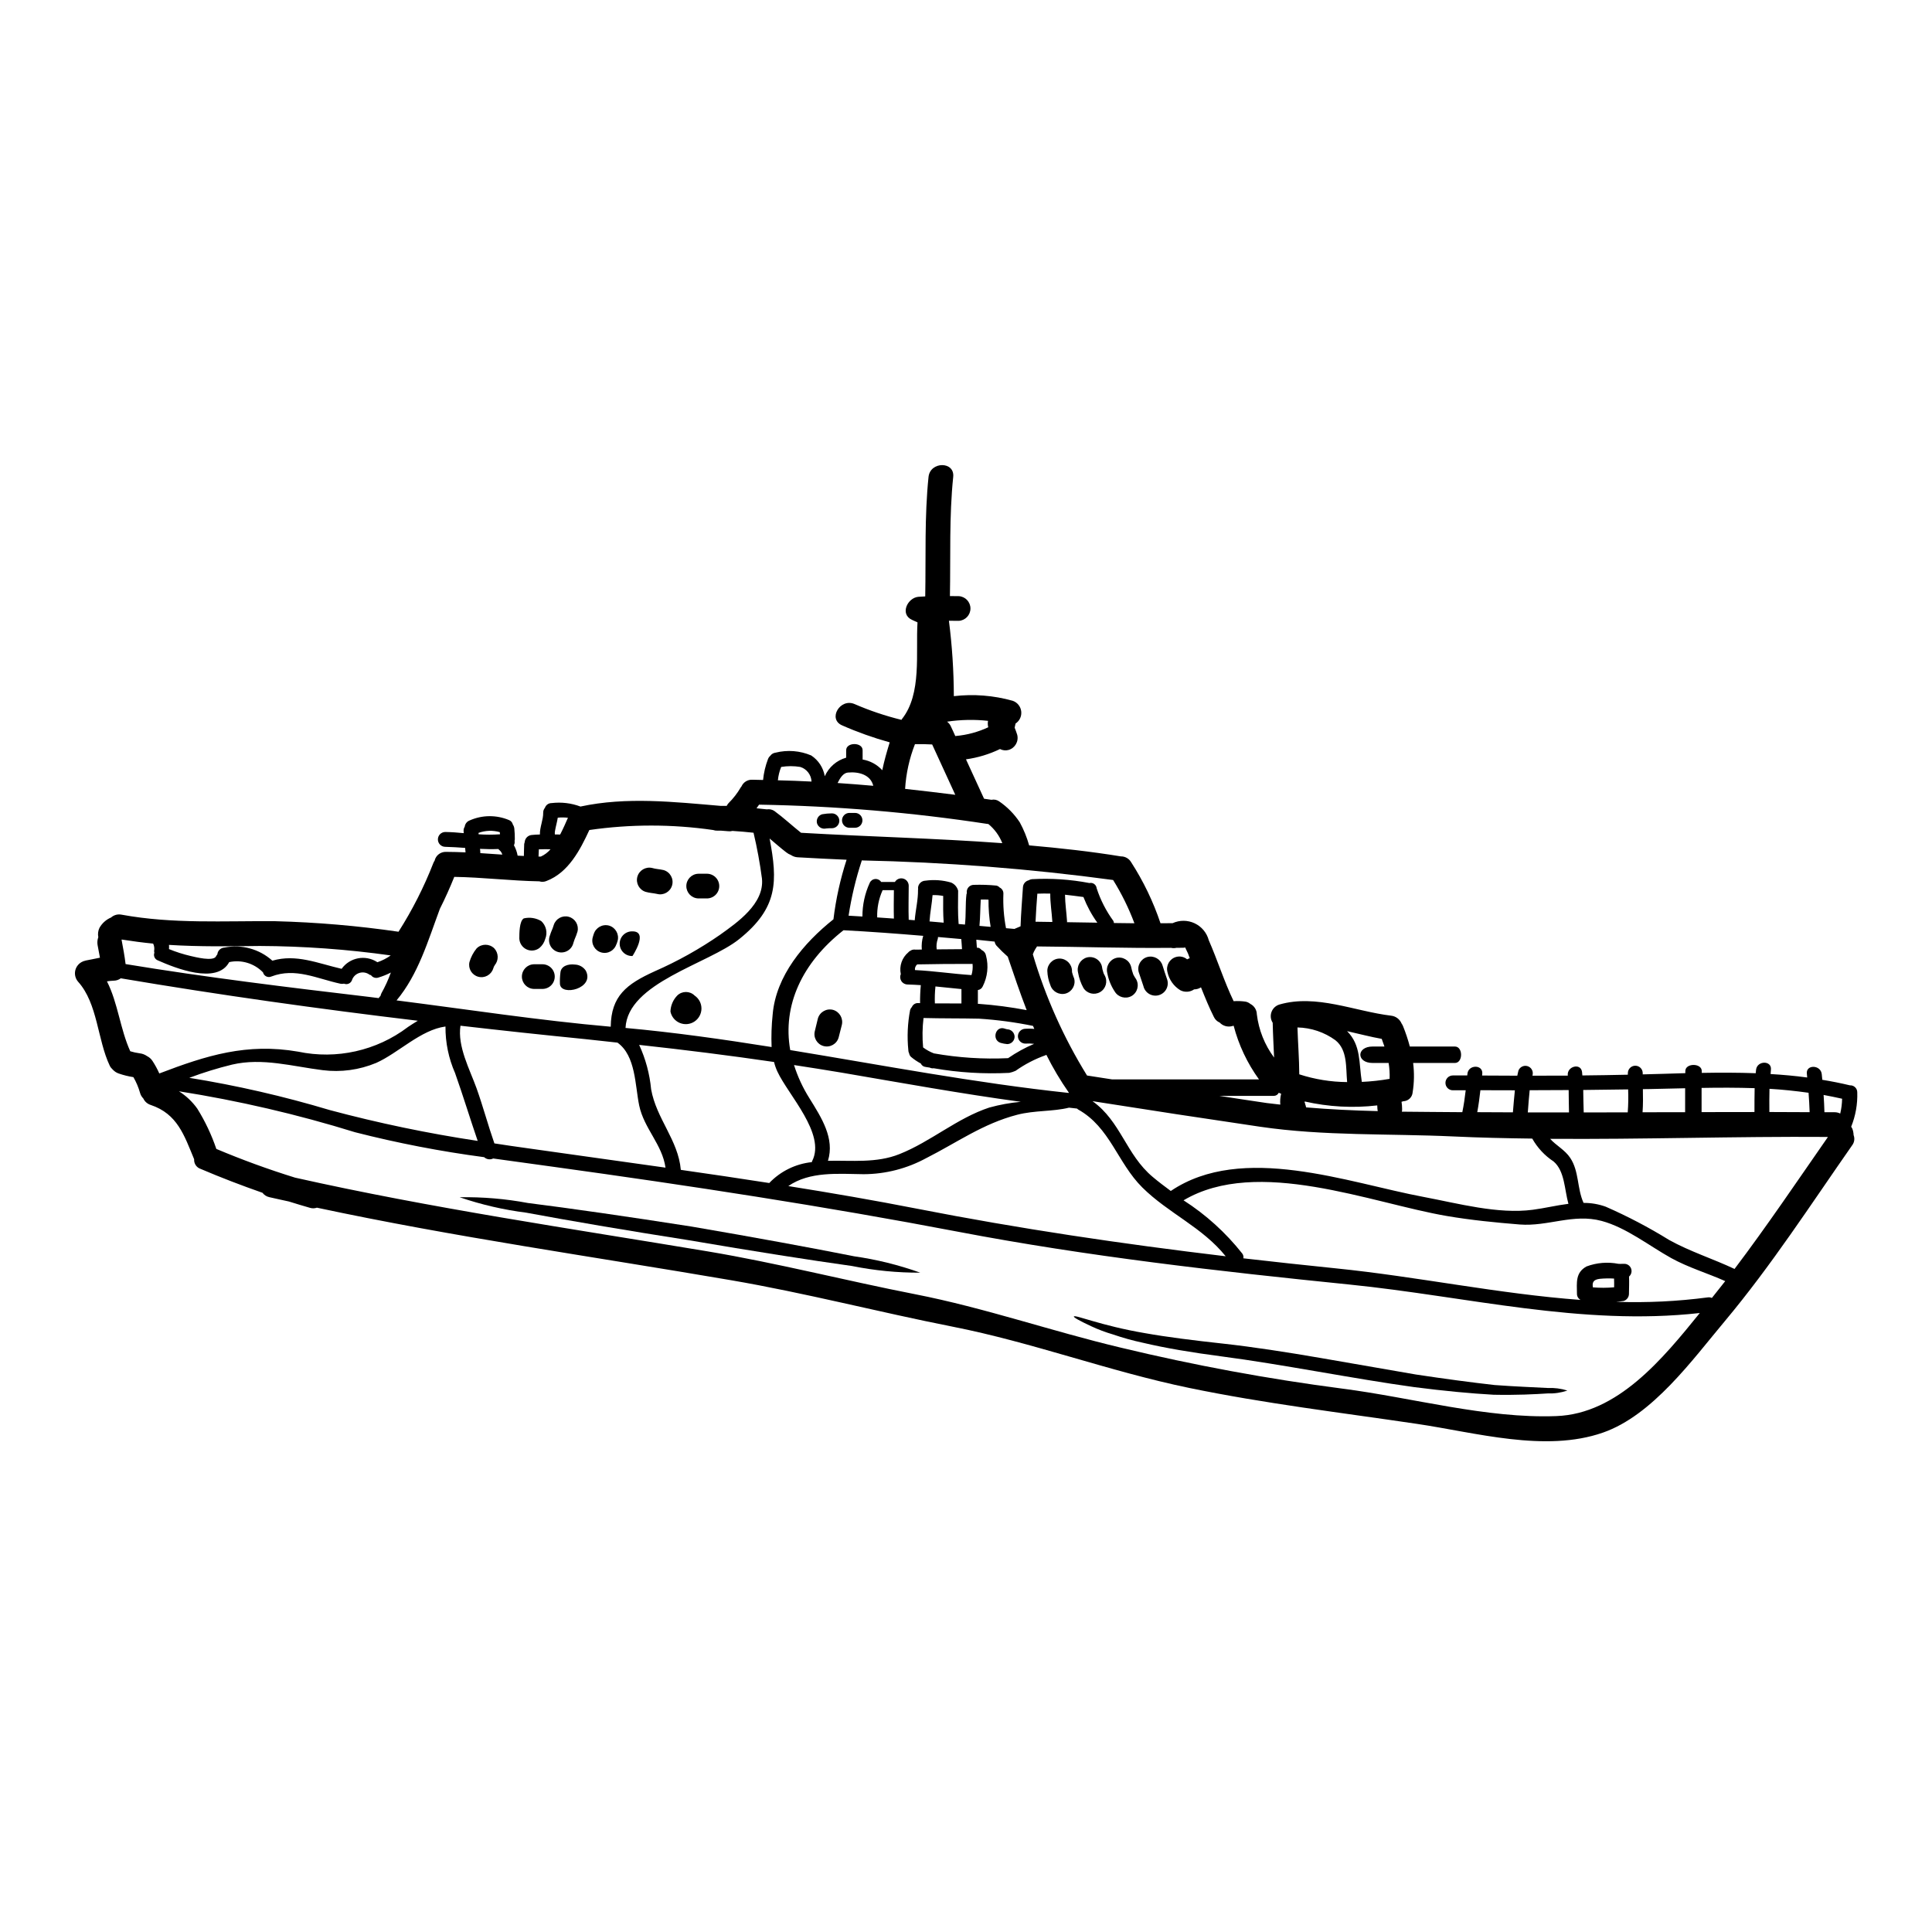 <?xml version="1.0" encoding="UTF-8"?>
<!-- Uploaded to: SVG Repo, www.svgrepo.com, Generator: SVG Repo Mixer Tools -->
<svg fill="#000000" width="800px" height="800px" version="1.1" viewBox="144 144 512 512" xmlns="http://www.w3.org/2000/svg">
 <g>
  <path d="m417.86 396.52c0.023-0.043 0.047-0.062 0.066-0.105-0.062 0.164-0.137 0.324-0.215 0.48 3.336 11.297 8.168 22.102 14.363 32.125 2.199 0.352 4.406 0.676 6.606 1.027h38.965c-3.102-4.281-5.379-9.102-6.715-14.215-0.109 0-0.238 0.066-0.438 0.109-1.184 0.301-2.438-0.066-3.269-0.957-0.668-0.285-1.211-0.805-1.523-1.461-1.285-2.551-2.363-5.211-3.426-7.871-0.531 0.348-1.152 0.535-1.785 0.543h-0.035c-1.078 0.746-2.477 0.836-3.641 0.238-1.758-1.066-2.992-2.809-3.422-4.816-0.461-1.738 0.559-3.523 2.285-4.012 1.02-0.289 2.117-0.055 2.926 0.633 0.219-0.129 0.453-0.23 0.695-0.305-0.27-0.844-0.613-1.66-1.027-2.441-0.062-0.152-0.129-0.262-0.172-0.395-0.148 0.035-0.301 0.059-0.457 0.066-0.633 0.023-1.262 0-1.918 0.023-0.449 0.109-0.922 0.109-1.371 0-11.859 0.129-23.672-0.285-35.531-0.371l-0.457 0.715c-0.109 0.219-0.238 0.438-0.352 0.652v0.004c-0.059 0.105-0.113 0.215-0.152 0.332zm217.36 48.281c0.355 0.902 0.215 1.93-0.371 2.703-10.965 15.691-21.426 31.883-33.742 46.602-8.543 10.18-19.156 24.977-32.324 29.555-15.305 5.34-33.785-0.043-49.352-2.332-20.16-2.988-40.344-5.383-60.332-9.523-21.164-4.383-41.477-12.055-62.621-16.219-19.641-3.879-39.02-8.934-58.723-12.312-36.488-6.258-73.496-11.465-109.77-19.227h0.004c-0.613 0.215-1.281 0.223-1.898 0.023-1.852-0.523-3.68-1.09-5.512-1.656-1.719-0.395-3.465-0.738-5.207-1.152v-0.004c-0.723-0.152-1.367-0.562-1.809-1.156-5.535-1.941-11.02-4.031-16.414-6.34-1.082-0.367-1.781-1.414-1.699-2.551-2.637-6.344-4.426-12.012-11.508-14.387h-0.004c-0.867-0.273-1.582-0.898-1.965-1.723-0.406-0.406-0.699-0.91-0.852-1.461-0.414-1.465-1.008-2.871-1.766-4.184-1.34-0.207-2.66-0.535-3.938-0.98-0.547-0.195-1.039-0.512-1.441-0.93-0.062-0.039-0.113-0.09-0.152-0.152-0.309-0.277-0.562-0.609-0.742-0.98-3.269-6.863-3.184-16.477-8.371-22.23-0.73-0.832-1.012-1.969-0.754-3.047 0.262-1.074 1.031-1.957 2.062-2.363 0.09-0.043 0.219-0.086 0.328-0.129h-0.004c0.039 0.004 0.074 0.004 0.113 0 0.086-0.023 0.152-0.066 0.238-0.09 1.262-0.215 2.527-0.52 3.793-0.758-0.219-1.133-0.438-2.246-0.633-3.383-0.109-0.688-0.043-1.395 0.199-2.047-0.168-0.832-0.062-1.699 0.301-2.465 0.688-1.234 1.77-2.203 3.074-2.754 0.77-0.68 1.812-0.957 2.816-0.746 13.578 2.488 27.066 1.613 40.781 1.723l-0.004 0.004c10.91 0.285 21.789 1.215 32.59 2.789 3.664-5.758 6.762-11.863 9.238-18.223 0.086-0.215 0.199-0.422 0.328-0.609 0.316-1.398 1.578-2.371 3.008-2.332 1.742 0 3.465 0.062 5.188 0.129-0.043-0.395-0.066-0.789-0.109-1.18-1.742-0.129-3.488-0.238-5.25-0.285-1.09 0-1.969-0.879-1.969-1.965 0-1.09 0.879-1.969 1.969-1.969 1.633 0.023 3.266 0.152 4.879 0.309v-0.004c-0.004-0.215-0.016-0.434-0.043-0.652-0.004-0.371 0.105-0.734 0.305-1.047 0.086-0.746 0.582-1.387 1.285-1.656 3.336-1.488 7.144-1.52 10.504-0.086 0.488 0.207 0.844 0.637 0.961 1.152 0.219 0.324 0.355 0.699 0.395 1.09 0.098 0.949 0.145 1.902 0.133 2.859-0.012 0.125-0.031 0.246-0.066 0.367 0.07 0.402 0.012 0.816-0.172 1.184 0.477 0.855 0.809 1.789 0.98 2.754 0.543 0.043 1.109 0.043 1.656 0.086 0.043-1.066 0.02-2.137 0.086-3.184 0.027-0.164 0.07-0.324 0.129-0.477 0.07-0.992 0.84-1.793 1.832-1.898 0.742-0.086 1.461-0.109 2.203-0.129-0.047-2.008 0.914-3.883 0.871-5.82 0-0.457 0.16-0.895 0.457-1.246 0.258-0.762 0.98-1.273 1.785-1.262 2.582-0.309 5.199 0.004 7.633 0.918 12.227-2.637 24.824-1.219 37.184-0.172h1.574v-0.004c0.121-0.25 0.277-0.484 0.461-0.695 1.281-1.262 2.387-2.691 3.289-4.25 0.062-0.086 0.129-0.152 0.172-0.215v-0.004c0.492-1.113 1.617-1.816 2.836-1.766l2.879 0.066c0.184-1.895 0.621-3.758 1.305-5.539 0.121-0.328 0.324-0.621 0.59-0.848 0.328-0.477 0.844-0.785 1.418-0.852 3.144-0.789 6.461-0.527 9.445 0.742 1.91 1.258 3.211 3.254 3.594 5.508 1.062-2.402 3.141-4.207 5.668-4.922v-1.969c0-2.18 4.359-2.18 4.359 0l0.004 2.461c2.004 0.332 3.836 1.332 5.207 2.832 0.504-2.484 1.219-4.949 1.969-7.387h-0.004c-4.309-1.195-8.523-2.695-12.617-4.5-3.856-1.676-0.523-7.301 3.309-5.644 4.019 1.742 8.176 3.141 12.43 4.184 0.043-0.066 0.086-0.152 0.129-0.215 5.316-6.691 3.617-17.527 4.121-25.613-0.48-0.219-0.961-0.457-1.461-0.676-3.269-1.48-1.219-5.816 1.656-6.102 0.609-0.047 1.238-0.09 1.852-0.109 0.195-10.57-0.215-21.145 0.875-31.668 0.438-4.144 6.977-4.188 6.539 0-1.09 10.504-0.672 21.055-0.871 31.582 0.762 0 1.547 0.02 2.332 0.02h-0.004c1.742 0.086 3.113 1.523 3.113 3.269 0 1.746-1.371 3.188-3.113 3.273-0.871 0-1.719-0.023-2.594-0.023 0.848 6.625 1.285 13.301 1.305 19.984 5.227-0.613 10.523-0.199 15.59 1.223 1.223 0.418 2.102 1.496 2.262 2.777 0.164 1.285-0.418 2.547-1.5 3.258-0.066 0.371-0.152 0.742-0.238 1.09 0.238 0.609 0.48 1.242 0.676 1.875 0.457 1.742-0.559 3.535-2.293 4.035-0.758 0.207-1.566 0.121-2.266-0.242-2.844 1.375-5.887 2.293-9.016 2.727 1.59 3.488 3.188 6.969 4.793 10.441 0.652 0.086 1.309 0.172 1.969 0.285v-0.004c0.703-0.152 1.438 0 2.027 0.414 2.164 1.48 4.023 3.367 5.469 5.559 1.055 1.938 1.887 3.984 2.484 6.106 8.152 0.715 16.285 1.609 24.324 2.922h0.023v-0.004c1.09 0 2.098 0.57 2.656 1.504 3.269 5.059 5.891 10.508 7.805 16.219 1.066 0 2.137 0 3.203-0.023h0.004c1.859-0.852 4-0.836 5.848 0.035 1.852 0.875 3.219 2.519 3.742 4.496 2.332 5.316 4.055 10.879 6.582 16.137v0.004c1.07-0.074 2.144-0.031 3.203 0.129 0.449 0.094 0.867 0.297 1.219 0.59 1.043 0.527 1.707 1.59 1.727 2.754 0.5 4.156 2.074 8.105 4.574 11.465-0.129-3.07-0.305-6.144-0.371-9.219-0.551-0.855-0.668-1.922-0.309-2.875 0.355-0.953 1.141-1.68 2.117-1.965 9.766-2.812 19.922 1.805 29.578 2.965h0.004c1.219 0.137 2.269 0.918 2.754 2.047 0.156 0.227 0.289 0.469 0.395 0.719 0.715 1.762 1.316 3.57 1.805 5.406h11.945c2.18 0 2.18 4.359 0 4.359h-11.07c0.328 2.59 0.285 5.207-0.129 7.781-0.102 1.309-1.176 2.328-2.484 2.363-0.109 0.023-0.219 0.086-0.328 0.109-0.043-0.004-0.09 0.004-0.133 0.02 0.098 0.629 0.148 1.262 0.152 1.898 0.016 0.25-0.008 0.496-0.062 0.738 5.379 0.066 10.746 0.086 16.02 0.133 0.395-1.922 0.672-3.859 0.895-5.801h-3.402c-1.086 0-1.965-0.879-1.965-1.965 0-1.09 0.879-1.969 1.965-1.969h3.812 0.004c0.004-0.148 0.02-0.293 0.043-0.438 0.238-2.484 4.164-2.504 3.938 0h-0.004c-0.023 0.152-0.039 0.305-0.043 0.461 3.094 0.02 6.211 0.043 9.328 0.043 0.109-0.457 0.172-0.918 0.309-1.375 0.371-0.934 1.387-1.438 2.356-1.168 0.969 0.27 1.578 1.223 1.414 2.215l-0.066 0.328c3.117 0 6.234 0 9.371-0.023-0.328-2.441 3.402-3.465 3.769-1 0.043 0.328 0.066 0.629 0.086 0.957 4.035-0.043 8.047-0.105 12.055-0.195v-0.414h0.004c0-1.09 0.883-1.969 1.969-1.969 1.086 0 1.969 0.879 1.969 1.969v0.328c1.875-0.062 3.746-0.086 5.602-0.152 1.918-0.062 3.789-0.105 5.688-0.172v-0.543c0-2.18 4.359-2.18 4.359 0v0.473c4.793-0.086 9.57-0.086 14.297 0.086 0.043-0.305 0.043-0.609 0.09-0.914 0.285-2.488 4.227-2.508 3.938 0-0.043 0.371-0.062 0.758-0.086 1.133 3.227 0.191 6.477 0.477 9.703 0.914-0.047-0.305-0.047-0.629-0.09-0.961-0.328-2.504 3.598-2.461 3.938 0 0.066 0.523 0.086 1.047 0.152 1.574 2.422 0.395 4.859 0.875 7.301 1.461l-0.004 0.004c0.516-0.035 1.02 0.148 1.395 0.504s0.582 0.852 0.574 1.367c0.102 3.113-0.449 6.211-1.613 9.094 0.086 0.172 0.219 0.328 0.309 0.523h-0.004c0.203 0.539 0.316 1.109 0.336 1.684zm-3.543-5.691c0.312-1.289 0.48-2.609 0.5-3.934-1.633-0.371-3.269-0.695-4.902-1 0.109 1.523 0.172 3.051 0.219 4.578h2.699c0.52-0.004 1.035 0.121 1.496 0.355zm-3.289 6.234c-0.031-0.027-0.07-0.043-0.109-0.043-24.402-0.172-49 0.676-73.477 0.5 1.574 1.766 3.902 2.922 5.316 5.039 2.402 3.594 1.785 8.086 3.543 11.941h-0.004c2-0.012 3.984 0.328 5.867 1.004 5.809 2.543 11.434 5.492 16.824 8.828 5.539 3.074 11.594 4.969 17.32 7.672 8.602-11.379 16.574-23.219 24.73-34.941zm-15.5-6.648c3.543 0.023 7.129 0.023 10.684 0.043-0.066-1.719-0.152-3.445-0.285-5.144-3.469-0.48-6.91-0.852-10.355-1.047-0.051 2.055-0.051 4.102-0.031 6.152zm-3.938 0c0-2.113 0-4.207 0.047-6.32-4.668-0.152-9.352-0.152-14.059-0.066v6.41c4.688-0.02 9.371-0.02 14.035-0.02zm-11.289 49.281c1.18-1.484 2.363-2.965 3.543-4.469-4.75-2.117-9.785-3.598-14.32-6.106-5.84-3.246-11.902-8.086-18.422-9.84-7.543-2.027-14.234 1.527-21.73 0.941-6.449-0.523-12.902-1.156-19.285-2.246-19.988-3.402-50.199-15.781-69.793-4.16v0.004c5.926 3.801 11.176 8.559 15.539 14.078 0.289 0.363 0.398 0.836 0.309 1.289 8.172 0.938 16.332 1.824 24.477 2.656 21.602 2.18 43.203 6.777 64.891 8.371-0.594-0.32-0.965-0.941-0.961-1.613-0.023-2.945-0.457-5.602 2.527-7.258 2.699-1.012 5.629-1.25 8.457-0.699h0.289c0.02 0 0.02 0.02 0.043 0.02 0.395 0 0.828 0 1.219-0.02 0.805-0.004 1.527 0.496 1.812 1.25 0.281 0.754 0.062 1.605-0.547 2.129 0.066 1.527 0 3.051-0.02 4.578 0 0.883-0.59 1.66-1.441 1.895-0.629 0.105-1.281 0.148-1.918 0.215v0.004c8.121 0.281 16.25-0.117 24.305-1.18 0.359-0.047 0.723 0.012 1.051 0.164zm-7.086-49.238 0.004-6.34c-3.148 0.086-6.32 0.148-9.523 0.215-0.566 0.02-1.133 0.02-1.676 0.02 0.043 2.051 0.062 4.102-0.086 6.129 3.789 0.004 7.535-0.02 11.309-0.02zm3.856 53.227c-31.277 3.512-61.727-4.402-92.746-7.543-34.656-3.508-69.512-7.453-103.75-13.992-35.617-6.801-71.211-12.23-107.13-17.195-5.363-0.742-10.727-1.461-16.109-2.223h0.004c-0.793 0.395-1.746 0.254-2.398-0.348-11.52-1.523-22.938-3.731-34.199-6.606-15.281-4.734-30.883-8.363-46.688-10.855 1.914 1.203 3.574 2.773 4.883 4.621 2.078 3.352 3.766 6.926 5.035 10.656 6.848 2.887 13.801 5.422 20.859 7.609 36.008 8.09 72.93 13.469 109.29 19.531 18.5 3.094 36.605 7.758 54.992 11.355 18.57 3.641 36.211 9.809 54.559 14.168 19.402 4.672 39.039 8.305 58.828 10.875 18.355 2.363 38.059 7.957 56.559 7.262 16.309-0.59 28.23-15.195 38.039-27.312zm-19.07-53.184 0.004 0.004c0.156-2.023 0.191-4.055 0.105-6.082-3.965 0.066-7.93 0.109-11.898 0.152 0.043 1.969 0.043 3.969 0.129 5.953 3.906 0 7.809 0 11.688-0.023zm-3.598 46.363c0.023-0.762 0-1.547-0.02-2.309h0.004c-1.258-0.078-2.519-0.055-3.773 0.066-1.461 0.191-2.09 0.695-1.852 2.199 0.02 0 0 0.043 0 0.062 1.887 0.16 3.785 0.152 5.668-0.02zm-22.906-46.34h10.941c-0.066-1.969-0.043-3.938-0.086-5.926-3.445 0-6.887 0.043-10.332 0.043-0.211 1.961-0.344 3.922-0.496 5.887zm10.789 24.215c-1.066-3.836-0.961-8.695-3.938-11.227l0.004 0.004c-2.34-1.539-4.277-3.617-5.648-6.059-6.977-0.086-13.949-0.238-20.898-0.566-17.047-0.789-34.309-0.086-51.223-2.574-14.824-2.18-29.629-4.441-44.422-6.777 7.5 5.34 8.895 14.168 15.957 20.074 1.574 1.332 3.18 2.531 4.793 3.727 18.922-12.793 47.039-2.156 66.984 1.574 9.055 1.699 19.746 4.641 28.965 3.402 3.086-0.398 6.273-1.184 9.453-1.574zm-14.215-30.078c-3.027 0-6.059 0-9.109-0.023-0.219 1.969-0.48 3.906-0.832 5.82 3.148 0.023 6.297 0.023 9.445 0.043 0.18-1.938 0.301-3.898 0.523-5.84zm-33.168-3.031c0.055-1.41-0.031-2.82-0.262-4.211h-4.227c-4.359 0-4.359-4.359 0-4.359h3.117c-0.219-0.672-0.461-1.348-0.719-2.027-2.965-0.523-6.062-1.352-9.18-2.047 3.727 3.727 3.098 8.391 3.906 13.449 2.469-0.109 4.93-0.379 7.363-0.805zm-3.148 8.566v-0.004c-0.043-0.199-0.07-0.406-0.086-0.609 0-0.371-0.023-0.652-0.043-0.918-6.422 0.746-12.922 0.395-19.227-1.043 0 0.105 0 0.172-0.023 0.191-0.023 0.02 0.043 0.109 0.086 0.219l0.004 0.004c0.039 0.23 0.105 0.457 0.195 0.676 0.055 0.156 0.09 0.316 0.109 0.477 6.266 0.531 12.633 0.836 18.996 0.988zm-8.109-7.695c-0.371-3.879 0.152-8.52-3.117-11.117-2.926-2.125-6.434-3.305-10.047-3.379 0.129 4.141 0.457 8.266 0.48 12.422 4.102 1.332 8.383 2.027 12.695 2.055zm-17.711 5.977v-0.004c-0.09-0.973-0.016-1.953 0.219-2.902-0.215-0.074-0.426-0.16-0.633-0.258-0.238 0.496-0.734 0.816-1.285 0.824h-14.469c4.184 0.633 8.367 1.285 12.574 1.898 1.199 0.156 2.398 0.281 3.617 0.422zm-14.469 40.172c-6.215-7.738-15.148-11.355-22.105-18.242-6.602-6.562-8.543-15.957-17.043-20.684v-0.004c-0.09-0.066-0.18-0.141-0.262-0.219-0.695-0.062-1.395-0.148-2.113-0.238-4.328 1.07-9.055 0.676-13.73 1.879-9.094 2.363-15.914 7.344-24.09 11.484v-0.004c-5.086 2.777-10.789 4.246-16.586 4.273-6.801-0.09-14.301-0.789-19.988 3.148 11.379 1.812 22.754 3.773 34.113 5.996 27.094 5.305 54.406 9.34 81.805 12.609zm-29.621-88.32 5.43 0.066h-0.004c-1.496-4-3.387-7.84-5.644-11.465-22.094-2.988-44.34-4.723-66.633-5.191v0.113c-1.555 4.738-2.715 9.602-3.469 14.535 1.219 0.066 2.441 0.152 3.664 0.219-0.008-3.078 0.652-6.117 1.938-8.914 0.254-0.582 0.809-0.977 1.445-1.027 0.633-0.051 1.242 0.254 1.586 0.789h3.641c0.449-0.758 1.344-1.125 2.191-0.902 0.852 0.223 1.449 0.984 1.469 1.859 0 3.008-0.105 6.039 0 9.055l1.594 0.133c0.215-2.727 0.914-5.383 0.871-8.113 0-0.086 0.043-0.148 0.043-0.215 0-0.066-0.043-0.129-0.043-0.195 0.023-1.078 0.891-1.945 1.969-1.969 2.277-0.316 4.602-0.148 6.809 0.5 0.918 0.395 1.602 1.191 1.855 2.156-0.023 2.945-0.109 5.902 0.129 8.828 0.547 0.043 1.113 0.086 1.68 0.148 0.305-2.656 0.086-5.359 0.395-8.02v0.004c0.027-0.105 0.062-0.207 0.109-0.309-0.102-0.547 0.047-1.109 0.406-1.539 0.359-0.426 0.891-0.668 1.449-0.66 1.992-0.066 3.984 0 5.969 0.195 0.332 0.074 0.629 0.246 0.852 0.5 0.645 0.301 1.043 0.965 1.004 1.68-0.117 3.051 0.117 6.109 0.695 9.109l2.223 0.195c0.543-0.238 1.09-0.457 1.633-0.695 0.109-3.469 0.414-6.93 0.633-10.398h0.004c0.062-0.852 0.656-1.566 1.48-1.785 0.273-0.164 0.578-0.266 0.891-0.305 5.102-0.281 10.219 0.062 15.238 1.023 0.438-0.102 0.902-0.008 1.266 0.254 0.367 0.266 0.605 0.672 0.652 1.121 1.008 3.102 2.504 6.023 4.426 8.656 0.078 0.18 0.133 0.367 0.156 0.562zm-12.445-0.219 8.043 0.129c-1.512-2.102-2.746-4.387-3.684-6.801-1.609-0.215-3.246-0.434-4.879-0.609 0.023 2.363 0.395 4.723 0.543 7.109-0.023 0.062-0.023 0.105-0.023 0.172zm0.523 45.207c-0.016-0.035-0.039-0.062-0.066-0.09-2.215-3.176-4.195-6.512-5.926-9.98-0.062 0.027-0.121 0.062-0.172 0.105-2.84 1.008-5.523 2.402-7.981 4.144-0.539 0.246-1.102 0.426-1.68 0.543-6.695 0.34-13.406-0.07-20.008-1.219-0.27 0.043-0.547 0.02-0.805-0.066-0.086-0.043-0.152-0.062-0.238-0.105-0.371-0.066-0.738-0.109-1.109-0.176l-0.004-0.004c-0.559-0.051-1.043-0.398-1.27-0.91-0.93-0.496-1.809-1.086-2.613-1.77-0.254-0.242-0.422-0.562-0.48-0.914-0.145-0.266-0.219-0.566-0.215-0.871-0.355-3.547-0.195-7.129 0.477-10.629 0.086-0.297 0.246-0.566 0.461-0.785 0.285-0.676 0.969-1.098 1.699-1.047 0.16 0.02 0.316 0.027 0.477 0.023-0.02-1.594 0.047-3.188 0.195-4.777-1.18-0.062-2.363-0.152-3.543-0.172h0.004c-0.66-0.012-1.266-0.352-1.617-0.906-0.355-0.555-0.41-1.246-0.148-1.848-0.453-2.148 0.32-4.371 2.004-5.773 0.055-0.066 0.109-0.125 0.172-0.18 0.035-0.035 0.07-0.062 0.113-0.086 0.031-0.047 0.074-0.047 0.094-0.047 0.121-0.094 0.254-0.172 0.395-0.238 0.352-0.172 0.746-0.223 1.133-0.156 0.523 0 1.07-0.023 1.656-0.023-0.105-1.223 0.02-2.457 0.371-3.637-7.039-0.59-14.098-1.113-21.121-1.484-10.961 8.609-16.215 19.902-14.121 31.758 24.566 4.031 49.02 8.719 73.762 11.355 0.035-0.012 0.078-0.035 0.102-0.035zm-4.406-45.266v-0.129c-0.152-2.465-0.566-4.902-0.547-7.391-1.133-0.043-2.285-0.02-3.422 0.023-0.195 2.484-0.371 4.949-0.48 7.43zm-4.773 28.328c-0.109-0.262-0.238-0.523-0.352-0.789-4.723-0.965-9.508-1.605-14.32-1.914-4.902-0.109-9.785-0.043-14.688-0.176v-0.004c-0.312 2.594-0.348 5.207-0.109 7.805 0.875 0.652 1.836 1.18 2.852 1.574 6.492 1.152 13.094 1.574 19.68 1.266l0.023-0.023c2.156-1.488 4.457-2.75 6.867-3.769-0.773-0.098-1.555-0.121-2.332-0.066-1.086 0-1.969-0.879-1.969-1.965 0.016-1.082 0.887-1.953 1.969-1.969 0.793-0.055 1.586-0.043 2.379 0.031zm-2.027-4.969c-1.785-4.621-3.379-9.328-4.973-14.039-0.008-0.027-0.008-0.059 0-0.086-1.062-0.934-2.074-1.922-3.031-2.965-0.258-0.301-0.426-0.672-0.48-1.066-1.613-0.129-3.223-0.371-4.859-0.504 0.066 0.762 0.129 2.137 0.176 2.137h0.238c0.434 0 0.758 0.371 1.023 0.609 0.598 0.27 1.02 0.816 1.133 1.461 0.723 2.742 0.41 5.652-0.875 8.176-0.23 0.52-0.719 0.883-1.281 0.961v3.66h0.262-0.004c4.246 0.309 8.469 0.859 12.652 1.656zm-9.84 25.805c2.711-0.746 5.484-1.25 8.285-1.504-15.871-2.156-31.715-5.035-47.387-7.715-4.25-0.719-8.48-1.375-12.711-2.027 0.977 3.09 2.344 6.035 4.066 8.773 3.266 5.25 6.754 10.68 4.926 16.605 6.277-0.148 12.859 0.676 18.965-1.785 8.348-3.32 15.254-9.531 23.844-12.348zm3.383-70.062-0.004 0.004c-0.781-1.984-2.059-3.731-3.707-5.078h-0.172c-20.055-3.066-40.289-4.773-60.574-5.117-0.219 0.332-0.438 0.656-0.676 0.961 0.914 0.109 1.832 0.195 2.723 0.285l0.047-0.004c0.688-0.105 1.387 0.051 1.965 0.438 2.465 1.805 4.688 3.883 7.062 5.773 17.68 1.027 35.555 1.449 53.32 2.75zm-6.051 21.934 2.965 0.262h-0.004c-0.395-2.387-0.586-4.801-0.566-7.215-0.676-0.043-1.375-0.043-2.051-0.023-0.148 2.316-0.129 4.652-0.344 6.977zm2.332-52.637c-0.148-0.555-0.172-1.137-0.062-1.699-3.613-0.395-7.262-0.32-10.855 0.219 0.438 0.32 0.785 0.75 1.004 1.246 0.414 0.848 0.789 1.719 1.18 2.57 0.043 0 0.109-0.023 0.152-0.023 2.973-0.266 5.879-1.047 8.582-2.312zm-4.449 65.676c0.289-0.957 0.387-1.965 0.285-2.961-5.512 0-9.809 0.02-14.668 0.129-0.441 0.367-0.664 0.934-0.594 1.504 5.016 0.238 9.98 1.004 14.977 1.328zm-2.508-6.867c-0.066-0.895-0.109-1.785-0.195-2.68-2.051-0.195-4.121-0.371-6.168-0.543-0.004 0.176-0.023 0.352-0.066 0.523-0.312 0.883-0.41 1.828-0.281 2.754 2.352-0.031 4.75-0.055 6.715-0.055zm-0.152 14.387v-3.812c-2.309-0.215-4.598-0.457-6.887-0.695v-0.004c-0.16 1.492-0.211 2.992-0.152 4.492 2.34 0.02 4.703 0 7.039 0.02zm-1.633-55.297c-2.051-4.449-4.078-8.891-6.125-13.34-1.527-0.086-3.055-0.109-4.559-0.086-1.484 3.789-2.367 7.789-2.613 11.855 4.426 0.492 8.871 1.004 13.297 1.57zm-6.824 33.559 3.75 0.328c-0.172-2.363-0.152-4.723-0.129-7.086-0.93-0.172-1.871-0.246-2.816-0.223-0.172 2.324-0.672 4.617-0.805 6.981zm-9.445-0.762c-0.066-2.508-0.023-5.012 0-7.519h-2.988c-0.02 0-0.02 0-0.02 0.043-1.008 2.254-1.492 4.703-1.418 7.172 1.469 0.113 2.953 0.203 4.414 0.309zm-14.91-35.922c3.148 0.215 6.32 0.457 9.445 0.738-0.699-2.898-3.773-3.789-6.738-3.508-1.215 0.117-2.043 1.402-2.719 2.777zm-1.109 36.117c0.648-5.363 1.816-10.645 3.484-15.781-4.328-0.195-8.66-0.395-12.988-0.652-0.633-0.039-1.242-0.25-1.766-0.609-0.457-0.176-0.883-0.418-1.266-0.723-1.504-1.156-2.922-2.422-4.379-3.641 2.137 11.336 2.285 18.355-8.066 26.66-8.195 6.582-29.555 11.551-30.121 23.539 12.969 1.18 25.852 3.012 38.711 5.059v-0.004c-0.117-2.871-0.02-5.75 0.281-8.605 0.855-10.262 8.246-18.98 16.098-25.234zm-5.625 64.039c3.641-7.172-6.344-17.48-9.223-23.672-0.379-0.82-0.68-1.676-0.895-2.551-11.898-1.742-23.777-3.227-35.742-4.535 1.711 3.715 2.785 7.691 3.168 11.762 1.395 7.848 7.172 13.426 7.871 21.359 7.805 1.109 15.613 2.273 23.43 3.488h0.004c2.988-3.129 6.988-5.09 11.293-5.539 0.008-0.105 0.035-0.211 0.082-0.305zm-0.184-100.54c-0.074-1.793-1.27-3.348-2.984-3.875-1.676-0.277-3.383-0.277-5.059 0-0.461 1.129-0.754 2.324-0.871 3.539 2.981 0.07 5.953 0.184 8.914 0.336zm-24.152 40.539c4.449-3.184 11.664-8.156 11.02-14.781l0.004 0.004c-0.539-4.106-1.285-8.176-2.242-12.203-1.879-0.195-3.727-0.371-5.582-0.48-0.348 0.098-0.711 0.125-1.066 0.086-0.656-0.043-1.312-0.109-1.941-0.152h-0.984c-0.383 0.012-0.766-0.047-1.129-0.172-10.879-1.574-21.93-1.574-32.809 0-2.465 5.336-5.559 11.27-11.312 13.488h0.004c-0.621 0.277-1.324 0.316-1.969 0.109-7.519-0.129-14.996-1.066-22.516-1.18-1.156 2.875-2.422 5.707-3.812 8.453-3.148 8.457-5.711 17.375-11.488 24.281 18.895 2.398 37.785 5.316 56.758 6.977 0.109-8.129 4.164-11.289 11.617-14.668v-0.004c6.117-2.676 11.961-5.941 17.449-9.754zm-14.543 61.777c-0.871-6.172-5.688-10.355-6.977-16.48-1.109-5.359-0.895-13.188-5.754-16.652-2.879-0.305-5.731-0.629-8.633-0.938-10.961-1.09-21.953-2.269-32.977-3.543-0.832 5.512 2.461 11.57 4.269 16.586 1.719 4.816 3.031 9.766 4.723 14.602 2.809 0.438 5.644 0.852 8.477 1.242 12.309 1.758 24.602 3.438 36.871 5.184zm-25.855-92.723c-0.895-0.105-1.801-0.113-2.699-0.023-0.176 1.156-0.523 2.289-0.719 3.445v-0.004c-0.055 0.266-0.078 0.535-0.066 0.809-0.004 0.066 0.004 0.133 0.023 0.195h0.938c0.039 0.023 0.082 0.039 0.129 0.043 0.086-0.02 0.195-0.02 0.285-0.043 0.023 0 0.023 0.023 0.043 0.023 0.809-1.57 1.504-3.141 2.066-4.445zm-4.617 8.348c-1.023-0.023-2.047-0.023-3.094 0.02-0.023 0.633-0.066 1.266-0.086 1.922h0.543 0.066l0.004-0.004c0.984-0.453 1.863-1.113 2.566-1.938zm-18.605 1.023 5.816 0.395 0.004-0.004c-0.109-0.441-0.352-0.836-0.699-1.133-0.133-0.105-0.254-0.223-0.367-0.348-1.613 0.066-3.227 0.043-4.836-0.043 0.055 0.367 0.082 0.762 0.082 1.133zm5.207-4.992h0.004c-0.004-0.188-0.02-0.379-0.047-0.566-1.852-0.535-3.828-0.465-5.641 0.195 0 0.109 0.02 0.238 0.02 0.371 1.891 0.133 3.789 0.133 5.684 0zm-5.902 81.258c-2.047-5.953-3.879-12.012-5.992-17.961l0.004 0.004c-1.715-3.894-2.582-8.105-2.551-12.359-6.562 0.871-12.469 7.019-18.379 9.656v-0.004c-4.469 1.863-9.344 2.523-14.145 1.918-7.953-0.98-15.977-3.356-24.008-1.48h-0.004c-3.852 0.938-7.644 2.109-11.355 3.508 12.586 2.031 25.02 4.887 37.23 8.547 12.906 3.453 26 6.184 39.211 8.172zm-18.547-30.145c0.938-0.633 1.812-1.18 2.68-1.699-26.352-3.148-52.703-6.844-78.719-11.246-0.547 0.406-1.215 0.629-1.898 0.629-0.59 0.027-1.18 0.086-1.766 0.176 2.922 5.773 3.488 12.594 6.172 18.527 0.812 0.25 1.641 0.43 2.484 0.543 0.707 0.078 1.383 0.332 1.969 0.742 0.57 0.285 1.059 0.711 1.414 1.242 0.703 1.066 1.316 2.191 1.832 3.359 12.555-4.797 23.195-8.133 36.816-5.777 10.16 2.133 20.746-0.238 29.027-6.496zm-7-8.934h0.004c0.996-1.773 1.844-3.625 2.531-5.539-1.062 0.547-2.172 0.992-3.316 1.332-0.727 0.242-1.531-0.023-1.969-0.656-0.121-0.004-0.238-0.035-0.348-0.09-0.777-0.594-1.793-0.773-2.723-0.48-0.934 0.289-1.668 1.016-1.965 1.945-0.152 0.402-0.461 0.723-0.855 0.891-0.395 0.172-0.84 0.172-1.234 0.004-0.309 0.07-0.629 0.078-0.938 0.02-6.215-1.332-11.969-4.356-18.309-1.918h-0.004c-0.434 0.195-0.938 0.188-1.367-0.023-0.43-0.211-0.742-0.602-0.855-1.066-2.316-2.394-5.703-3.422-8.957-2.723-3.269 6.039-14.32 1.574-18.922-0.461-0.812-0.309-1.219-1.215-0.914-2.027-0.043-0.156-0.066-0.316-0.066-0.477 0.125-0.66 0.035-1.34-0.258-1.941-2.754-0.266-5.512-0.633-8.285-1.07 0 0-0.043 0.023-0.062 0.023l-0.023 0.02c0.395 2.137 0.809 4.273 1.066 6.453 21.473 3.543 43.07 6.168 64.691 8.719 0.789 0.086 1.594 0.195 2.402 0.305h-0.004c0.047-0.102 0.105-0.195 0.176-0.281 0.109-0.105 0.195-0.215 0.305-0.328h-0.004c0.043-0.219 0.117-0.43 0.219-0.629zm-1.047-8.266h0.004c1.262-0.426 2.453-1.035 3.543-1.809-11.5-1.621-23.094-2.457-34.707-2.508-8.062 0.105-16.062 0.215-24.062-0.285l0.004 0.004c0.031 0.367 0.031 0.738 0 1.109 1.859 0.762 3.773 1.371 5.731 1.828 1.07 0.238 6.125 1.574 6.758 0.043v0.004c0.09-0.172 0.199-0.332 0.328-0.477 0.086-0.977 0.875-1.738 1.852-1.793 4.555-0.93 9.277 0.359 12.73 3.469 6.297-1.855 12.094 0.719 18.355 2.156h-0.004c2.152-3.008 6.281-3.801 9.395-1.805 0.031 0.008 0.062 0.023 0.09 0.043z"/>
  <path d="m554.14 511.83c1.77-0.078 3.543 0.152 5.234 0.676-1.676 0.574-3.441 0.832-5.211 0.766-3.356 0.215-8.219 0.477-14.344 0.348-5.973-0.328-13.164-1.004-21.078-2.027-7.91-1.09-16.5-2.57-25.543-4.117-9.047-1.547-17.566-2.988-25.438-4.012-7.871-1.023-14.996-2.223-20.879-3.621h-0.004c-2.68-0.57-5.32-1.309-7.91-2.199-1.984-0.578-3.922-1.309-5.797-2.184-3.031-1.418-4.688-2.332-4.578-2.57 0.215-0.59 7.129 2.422 18.809 4.402 5.84 1.047 12.883 1.922 20.793 2.789 7.91 0.871 16.609 2.223 25.613 3.769 9 1.547 17.609 3.055 25.414 4.406 7.805 1.18 14.844 2.113 20.836 2.789 5.867 0.438 10.727 0.59 14.082 0.785z"/>
  <path d="m453.31 403.57c0.277 0.848 0.195 1.773-0.227 2.562-0.422 0.789-1.148 1.367-2.008 1.605-0.863 0.238-1.785 0.113-2.551-0.344-0.77-0.457-1.316-1.211-1.512-2.082-0.414-1.219-0.828-2.465-1.238-3.684h-0.004c-0.473-1.738 0.551-3.535 2.289-4.012 1.734-0.453 3.519 0.547 4.031 2.266 0.387 1.246 0.805 2.481 1.219 3.688z"/>
  <path d="m445.07 403.48c0.906 1.562 0.375 3.559-1.18 4.469-1.566 0.879-3.547 0.355-4.473-1.18-0.977-1.473-1.645-3.125-1.969-4.863-0.449-1.738 0.562-3.523 2.289-4.027 1.734-0.469 3.523 0.551 4.008 2.285 0.141 0.711 0.34 1.414 0.59 2.094 0 0 0.348 0.629 0.348 0.629 0.121 0.203 0.254 0.398 0.387 0.594z"/>
  <path d="m436.77 402.52c0.844 1.555 0.301 3.5-1.227 4.391-1.527 0.891-3.484 0.406-4.422-1.094-0.699-1.262-1.176-2.633-1.418-4.055-0.43-1.734 0.578-3.5 2.293-4.012 0.832-0.227 1.727-0.117 2.477 0.312 0.754 0.43 1.305 1.141 1.531 1.977 0.078 0.57 0.211 1.129 0.395 1.676 0.062 0.176 0.086 0.266 0.105 0.309 0.102 0.172 0.18 0.34 0.266 0.496z"/>
  <path d="m428.66 403.3c0.469 1.738-0.555 3.531-2.289 4.012-1.742 0.441-3.519-0.57-4.031-2.293-0.48-1.184-0.746-2.445-0.789-3.727 0.008-1.801 1.469-3.262 3.273-3.266 1.793 0.027 3.238 1.473 3.269 3.266v0.309c0.043 0.207 0.102 0.41 0.172 0.609 0.113 0.371 0.246 0.734 0.395 1.09z"/>
  <path d="m412.88 418.73c0 0.523-0.211 1.023-0.578 1.391-0.371 0.371-0.871 0.578-1.391 0.578-0.59-0.055-1.176-0.164-1.746-0.328-2.398-0.789-1.375-4.578 1.047-3.793 0.227 0.086 0.461 0.152 0.699 0.195 1.07 0.023 1.938 0.883 1.969 1.957z"/>
  <path d="m387.89 481.27c-6.066 0.027-12.121-0.562-18.07-1.762-11.07-1.551-26.352-3.938-43.18-6.824-16.871-2.637-32.105-5.25-43.113-7.301v-0.004c-6.027-0.758-11.961-2.129-17.711-4.098 6.07-0.102 12.137 0.41 18.105 1.527 11.117 1.395 26.418 3.594 43.297 6.234 16.852 2.879 32.062 5.688 43.047 7.871v0.004c6.008 0.852 11.91 2.312 17.625 4.352z"/>
  <path d="m370.59 359.43c1.086 0 1.965 0.883 1.965 1.969 0 1.086-0.879 1.969-1.965 1.969h-1.48c-1.086 0-1.969-0.883-1.969-1.969 0-1.086 0.883-1.969 1.969-1.969z"/>
  <path d="m364.79 411.63c1.723 0.512 2.734 2.293 2.293 4.035-0.285 1.086-0.547 2.176-0.832 3.266-0.48 1.738-2.281 2.758-4.019 2.277s-2.758-2.281-2.277-4.019c0.262-1.09 0.543-2.18 0.789-3.266 0.496-1.742 2.301-2.766 4.047-2.293z"/>
  <path d="m364.46 359.55c1.086 0 1.969 0.883 1.969 1.969 0 1.086-0.883 1.969-1.969 1.969-0.512-0.012-1.02 0.012-1.527 0.066-1.043 0.254-2.102-0.348-2.418-1.375-0.273-1.039 0.34-2.106 1.375-2.394 0.848-0.156 1.707-0.23 2.57-0.234z"/>
  <path d="m331.22 375.55c0.887-0.031 1.75 0.301 2.387 0.918 0.641 0.617 1 1.465 1 2.352s-0.359 1.738-1 2.352c-0.637 0.617-1.5 0.949-2.387 0.918h-2.18c-1.762-0.062-3.156-1.508-3.156-3.269s1.395-3.207 3.156-3.269z"/>
  <path d="m328.09 407.84c1.141 0.781 1.816 2.078 1.805 3.457-0.012 1.383-0.715 2.668-1.867 3.43-1.152 0.758-2.609 0.895-3.883 0.359-1.273-0.531-2.199-1.664-2.469-3.019 0.055-1.582 0.691-3.086 1.789-4.227 1.281-1.27 3.348-1.27 4.625 0z"/>
  <path d="m319.82 374.57c1.746 0.477 2.777 2.277 2.301 4.023s-2.277 2.777-4.023 2.301c-0.98-0.215-1.918-0.238-3.008-0.547-1.684-0.531-2.648-2.301-2.18-4.004 0.473-1.703 2.207-2.727 3.926-2.316 1.047 0.305 1.828 0.281 2.984 0.543z"/>
  <path d="m311.61 390.82c4.359 0 0 6.539 0 6.539v-0.004c-0.887 0.031-1.75-0.297-2.387-0.914-0.641-0.617-1-1.465-1-2.352 0-0.887 0.359-1.738 1-2.356 0.637-0.613 1.5-0.945 2.387-0.914z"/>
  <path d="m305.39 389.29c1.73 0.504 2.742 2.289 2.289 4.031-0.043 0.152-0.215 0.676-0.305 0.941-0.004-0.047-0.004-0.09 0-0.137-0.473 1.738-2.269 2.766-4.008 2.289-1.738-0.473-2.762-2.269-2.289-4.008 0.043-0.152 0.195-0.695 0.285-0.961 0 0.043-0.008 0.09-0.023 0.129 0.504-1.734 2.305-2.75 4.051-2.285z"/>
  <path d="m299.24 401.23c2.465 4.75-6.539 6.863-6.844 3.574h-0.004c-0.043-1.043 0.004-2.082 0.133-3.117 0.176-1.68 2.051-2.289 3.816-2.07 1.168 0.035 2.25 0.637 2.898 1.613z"/>
  <path d="m290.45 390.03c0.082-0.301 0.184-0.602 0.301-0.891 0.527-1.68 2.285-2.637 3.981-2.176 1.695 0.465 2.719 2.188 2.316 3.898-0.215 0.719-0.48 1.426-0.785 2.113-0.043 0.172-0.262 0.789-0.305 0.895-0.199 0.871-0.742 1.625-1.512 2.082-0.766 0.457-1.688 0.582-2.551 0.344-0.859-0.238-1.586-0.82-2.008-1.605-0.422-0.789-0.504-1.715-0.227-2.566 0.219-0.711 0.484-1.41 0.789-2.094z"/>
  <path d="m287.43 388.09c1.309 1.195 1.734 3.078 1.066 4.723-0.258 0.957-0.809 1.812-1.574 2.438-0.988 0.734-2.301 0.863-3.41 0.332-1.109-0.527-1.836-1.629-1.887-2.856 0-1.332 0-4.644 1.18-5.34l0.004-0.004c1.574-0.371 3.231-0.117 4.621 0.707z"/>
  <path d="m287.63 399.54c0.887-0.031 1.75 0.301 2.387 0.914 0.637 0.617 0.996 1.465 0.996 2.356 0 0.887-0.359 1.734-0.996 2.352s-1.5 0.945-2.387 0.914h-2.168c-1.762-0.059-3.156-1.504-3.156-3.266 0-1.766 1.395-3.211 3.156-3.269z"/>
  <path d="m275.08 399.82c0.062 0-0.266 0.523-0.129 0.172-0.09 0.215-0.152 0.457-0.238 0.676l-0.004 0.004c-0.527 1.676-2.285 2.637-3.981 2.172-1.695-0.465-2.719-2.184-2.316-3.894 0.387-1.332 1.039-2.574 1.922-3.641 1.293-1.254 3.344-1.254 4.641 0 1.184 1.254 1.23 3.203 0.105 4.512z"/>
 </g>
</svg>